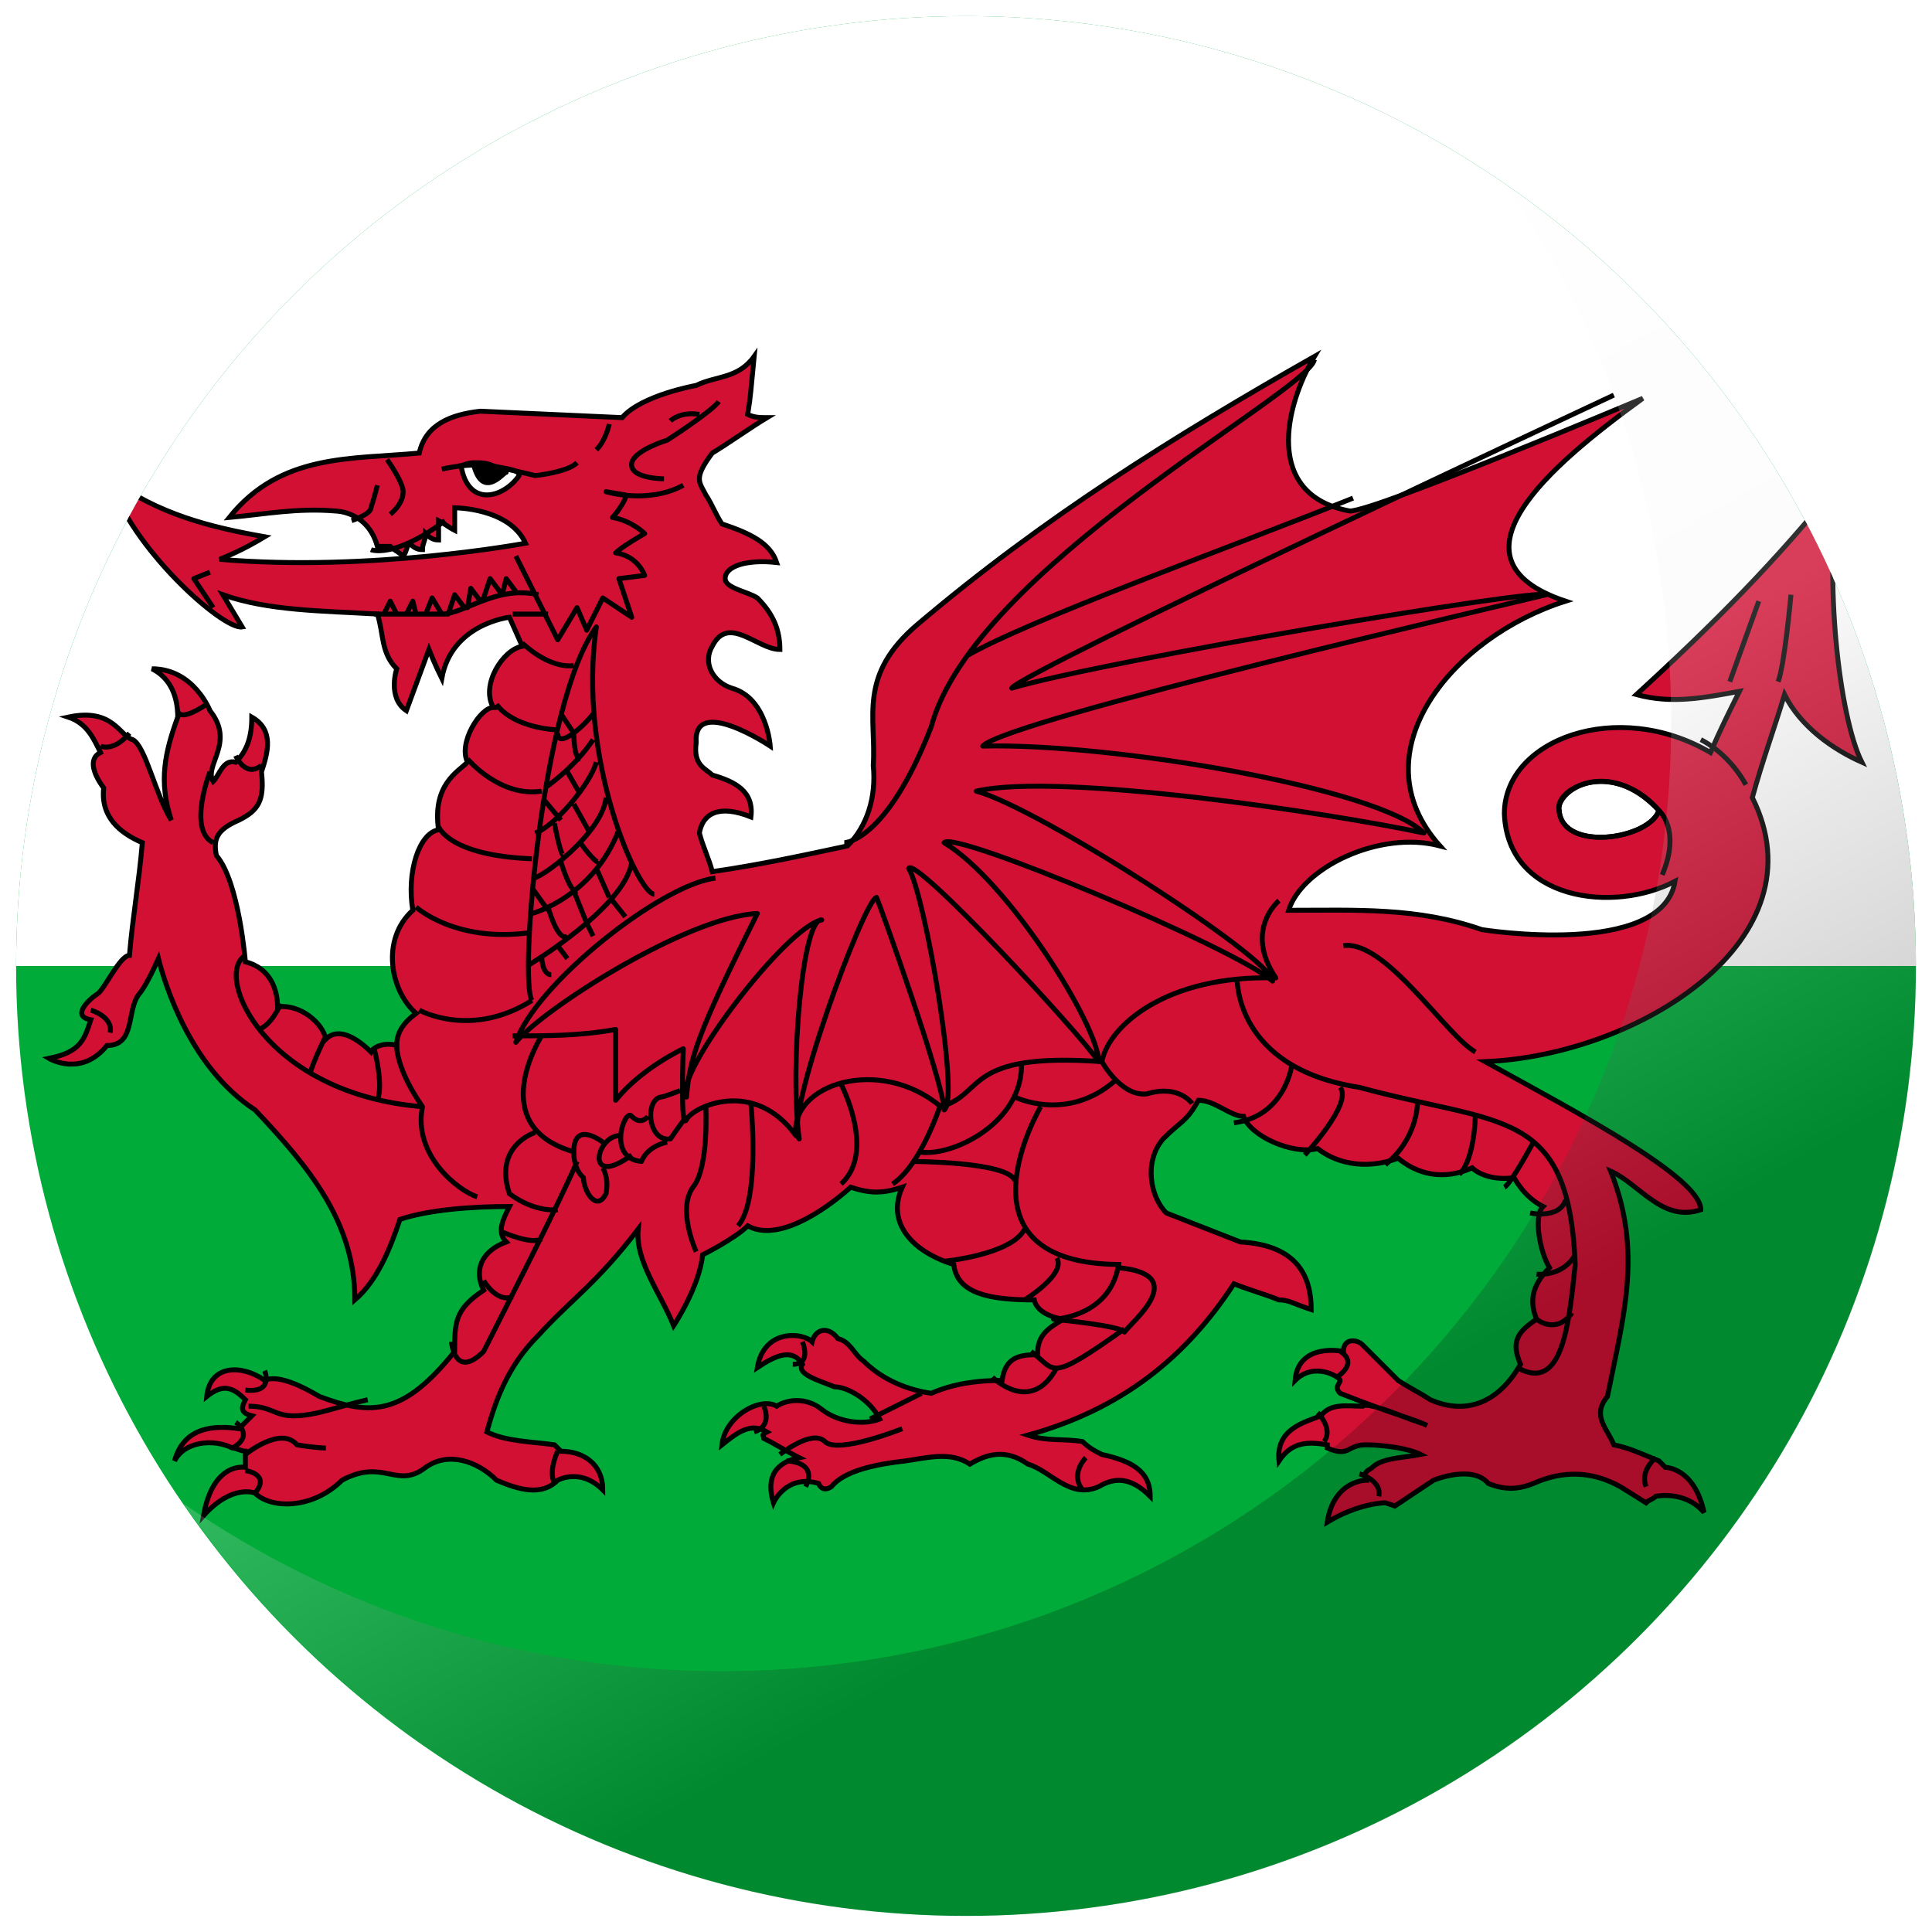 <?xml version="1.0" encoding="utf-8"?>
<!-- Generator: Adobe Illustrator 25.0.1, SVG Export Plug-In . SVG Version: 6.00 Build 0)  -->
<svg version="1.1" id="Capa_1" xmlns="http://www.w3.org/2000/svg" xmlns:xlink="http://www.w3.org/1999/xlink" x="0px" y="0px"
	 viewBox="0 0 60 60" style="enable-background:new 0 0 60 60;" xml:space="preserve">
<style type="text/css">
	.st0{clip-path:url(#SVGID_2_);}
	.st1{clip-path:url(#SVGID_4_);}
	.st2{fill:#00AB39;}
	.st3{fill:#FFFFFF;}
	.st4{fill:#D21034;stroke:#000000;stroke-width:0.153;}
	.st5{fill:none;stroke:#000000;stroke-width:0.153;stroke-linejoin:round;}
	.st6{stroke:#000000;stroke-width:0.153;stroke-linejoin:round;}
	.st7{opacity:0.2;fill:url(#SVGID_5_);enable-background:new    ;}
</style>
<g>
	<g>
		<g>
			<defs>
				<circle id="SVGID_1_" cx="30" cy="30" r="29.5"/>
			</defs>
			<clipPath id="SVGID_2_">
				<use xlink:href="#SVGID_1_"  style="overflow:visible;"/>
			</clipPath>
			<g class="st0">
				<g>
					<defs>
						<rect id="SVGID_3_" x="-30" width="120" height="60"/>
					</defs>
					<clipPath id="SVGID_4_">
						<use xlink:href="#SVGID_3_"  style="overflow:visible;"/>
					</clipPath>
					<g class="st1">
						<rect x="-20" class="st2" width="100" height="60"/>
						<rect x="-20" class="st3" width="100" height="30"/>
						<g transform="translate(1.72,0.97)">
							<path class="st4" d="M39.1,10.1C39.1,10.1,39.1,10.1,39.1,10.1C39.1,10.1,39.1,10.1,39.1,10.1L39.1,10.1z M39.1,10.1
								c-4.4,2.5-8.4,5-12.3,8.3c-1.9,1.6-1.3,2.9-1.4,4.4c0.1,1-0.2,1.9-0.8,2.5c-1.4,0.3-2.8,0.6-4.2,0.8
								c-0.1-0.4-0.3-0.8-0.4-1.2c0.1-0.6,0.6-0.9,1.6-0.5c0.1-0.8-0.5-1.1-1.2-1.3c-0.2-0.2-0.6-0.3-0.5-1
								c-0.1-1.5,2.3,0.1,2.3,0.1c0,0-0.1-1.5-1.2-1.8c-0.6-0.2-0.9-0.8-0.6-1.3c0.5-1,1.4,0.1,2.1,0.1c0-0.6-0.2-1.1-0.7-1.6
								c-0.3-0.2-1-0.3-1-0.6c0-0.4,0.7-0.6,1.6-0.5c-0.2-0.6-0.8-0.9-1.7-1.2c-0.2-0.3-0.3-0.6-0.5-0.9c-0.2-0.4-0.4-0.5,0.2-1.3
								c0.5-0.3,1.2-0.8,1.7-1.1c-0.2,0-0.4,0-0.6-0.1c0.1-0.6,0.1-0.8,0.2-1.8c-0.5,0.7-1.2,0.6-1.8,0.9c0,0-1.7,0.3-2.3,1
								c0,0-4.4-0.2-4.4-0.2c-0.9,0.1-1.7,0.4-1.9,1.3c-2.1,0.2-4.3,0-5.9,2c1.1-0.1,2.1-0.3,3.3-0.2c0,0,1,0,1.3,1.1
								c0,0,0.4,0,0.4,0c0.1,0.1,0.3,0.2,0.4,0.3c0.1-0.1,0.1-0.3,0.2-0.4c0.1,0.1,0.2,0.2,0.4,0.2c0-0.2,0.1-0.3,0.1-0.5
								c0.1,0.1,0.2,0.2,0.4,0.2c0-0.2,0-0.4,0-0.6c0.2,0.1,0.3,0.2,0.5,0.3v-0.7c0,0,1.7,0,2.2,1.1c0,0-4.8,0.9-9.5,0.5
								c0.5-0.2,0.9-0.4,1.4-0.7c-1.7-0.3-3.3-0.7-4.8-1.8c0.6,2.1,3.5,4.7,4.1,4.6c0,0-0.6-1-0.6-1C6.6,18,8.3,18,10,18.1
								c0.2,0.6,0.1,1.2,0.6,1.7c0,0-0.3,0.9,0.3,1.3c0,0,0.7-1.9,0.7-1.9s0.2,0.5,0.4,0.9c0.3-1.7,2.1-1.9,2.1-1.9s0.4,0.9,0.4,0.9
								c-0.6,0.1-1.3,1.2-0.9,1.9c-0.4,0-1.1,1.1-0.8,1.7c-0.3,0.3-1.1,0.7-0.9,2.1c-0.6,0.1-1,1.3-0.8,2.5c-1,0.9-0.7,2.5,0.1,3.2
								c-0.4,0.3-0.6,0.6-0.6,1c-0.3-0.1-0.7,0-0.8,0.2c-0.4-0.4-1-0.8-1.4-0.4c-0.1-0.5-0.8-1.1-1.5-1c0-0.5-0.2-1.2-1-1.4
								c0,0-0.2-2.5-0.9-3.3c-0.1-0.5,0-0.8,0.7-1.1c0.6-0.3,0.8-0.6,0.7-1.5c0.2-0.6,0.4-1.3-0.3-1.7c0,0.7-0.2,1.1-0.5,1.4
								c-0.4-0.1-0.5,0.4-0.7,0.6c-0.3-0.5,0.7-1.2-0.1-2.2c0,0-0.5-1.3-1.8-1.3c0.6,0.3,0.8,0.9,0.8,1.5c-0.4,1.1-0.6,2-0.2,3.2
								c-0.5-0.8-0.8-2.3-1.2-2.5c-0.4-0.1-0.6-1-2-0.7c0.6,0.2,0.8,0.7,1,1.1c-0.4,0.2-0.2,0.7,0.1,1.1c-0.1,0.9,0.5,1.4,1.2,1.7
								c-0.1,1.2-0.3,2.3-0.4,3.5c-0.3,0-0.8,1.1-1,1.2c-0.3,0.2-0.8,0.7-0.2,0.8c-0.2,0.6-0.3,1-1.3,1.2c0,0,1,0.6,1.8-0.4
								c0.9,0,0.6-1.1,1-1.6c0,0,0.2-0.2,0.6-1.1c0.2,0.8,1,3.4,3,4.7c1.7,1.8,3.1,3.5,3.1,5.9c0.7-0.6,1.1-1.6,1.4-2.5
								c0.9-0.3,2.2-0.4,3.4-0.4c-0.2,0.4-0.4,0.8-0.1,1.1c-0.8,0.3-1,0.9-0.7,1.5c-0.9,0.6-0.9,1-0.9,1.9c-1.6,2-2.6,2-4.2,1.4
								c-0.5-0.3-1.3-0.7-1.7-0.5c-0.7-0.5-1.7-0.5-1.8,0.5c0.5-0.4,0.8-0.3,1.2,0.1c-0.1,0.2-0.2,0.4,0.2,0.5
								c-0.1,0.1-0.3,0.3-0.4,0.4c-0.7-0.1-1.7-0.1-2,1C4,43.8,4.9,43.7,5.5,44c0.1,0,0.3,0.1,0.4,0.1c0,0.2,0,0.3,0,0.5
								c0,0-1-0.2-1.3,1.5c0.9-1,1.6-0.7,1.6-0.7C6.7,45.9,8,45.9,8.9,45c1.3-0.7,1.7,0.3,2.6-0.4c0.7-0.5,1.6-0.2,2.2,0.4
								c0.7,0.3,1.4,0.5,1.9,0c0,0,0.7-0.4,1.4,0.3c0-0.8-0.6-1.2-1.3-1.2l-0.2-0.2c-0.7-0.1-1.5-0.1-2.1-0.4c0.3-1.1,0.7-2.1,1.6-3
								c1-1.1,1.8-1.6,3.1-3.3c-0.1,1,0.7,2,1.1,3c0,0,0.8-1.2,0.9-2.2c0,0,1-0.5,1.4-0.9c0.9,0.5,2.3-0.4,3.2-1.2
								c0.6,0.2,1,0.2,1.6,0c-0.5,1.1,0.3,2,1.6,2.4c0.1,0.9,1.1,1.1,2.5,1.1c0.1,0.5,0.9,0.6,0.9,0.6c-0.5,0.3-0.8,0.5-0.8,1.1
								c-0.6,0-1,0.1-1.1,0.8c-0.8,0-1.5,0.1-2.2,0.4c-0.7-0.1-1.5-0.4-2.1-1c-0.3-0.2-0.4-0.6-0.8-0.7c-0.3-0.4-0.7-0.3-0.8,0.1
								c-0.3-0.3-1.5-0.4-1.7,0.8c0.6-0.4,1.1-0.6,1.4-0.1c-0.2,0.3,0.5,0.5,1,0.7c0.4,0,1.1,0.4,1.4,1c-0.5,0.2-1.3,0.1-1.8-0.3
								c-0.5-0.4-1.1-0.3-1.4-0.1c-0.5-0.3-1.6,0.3-1.7,1.2c0.5-0.4,0.9-0.7,1.4-0.4c-0.2,0.1-0.1,0.1-0.1,0.2
								c0.4,0.2,0.7,0.4,1.1,0.6c-0.5,0.1-1.1,0.4-0.8,1.4c0,0,0.4-0.9,1.4-0.6c0,0,0.1,0.3,0.4,0.1c0.4-0.5,1.4-0.7,2.3-0.8
								c0.7-0.1,1.4-0.3,2,0.1c0.5-0.3,1.1-0.5,1.8,0c0.7,0.2,1.3,1.1,2.2,0.7c0.5-0.3,1-0.3,1.6,0.3c0-0.8-0.6-1.1-1.5-1.3
								c-0.2-0.1-0.4-0.2-0.6-0.4c-0.6-0.1-1.1,0-1.7-0.2c2.9-0.8,4.9-2.4,6.4-4.7c0.5,0.2,0.9,0.3,1.4,0.5c0.3,0,0.4,0.1,1,0.3
								c0-1-0.4-2-2.2-2.1l-2.3-0.9c-0.5-0.5-0.7-1.6-0.1-2.3c0.6-0.6,0.7-0.5,1.1-1.2c0.5,0,1,0.5,1.4,0.5c0.2,0.6,1.5,1.2,2.3,1
								c0.5,0.4,1.4,0.7,2.5,0.3c0.6,0.5,1.4,0.7,2.3,0.3c0.2,0.2,0.7,0.4,1.3,0.3c0,0,0.3,0.6,0.9,0.9c-0.3,0.3-0.1,1.4,0.2,1.9
								C45.8,39,45.8,39.5,46,40c-0.6,0.4-0.8,0.7-0.5,1.4c-0.8,1.4-1.9,1.5-2.8,1.1c-0.3-0.2-0.7-0.4-1-0.6
								c-0.4-0.4-0.7-0.7-1.1-1.1c-0.2-0.2-0.6-0.2-0.6,0.2c0,0-1.4-0.3-1.5,0.9c0.6-0.6,1.4-0.1,1.4,0s-0.2,0.2,0,0.4
								c0,0,1,0.4,1.9,0.7c0.5,0.2,0.6,0.2,0.8,0.3c-0.2-0.1-0.5-0.2-0.8-0.3c-0.5-0.2-1.1-0.4-1.2-0.3c-0.5,0-1-0.1-1.3,0.3
								c-0.5,0.2-1.4,0.4-1.3,1.4c0.4-0.6,0.9-0.6,1.5-0.5c0,0,0,0.1,0,0.1c0.7,0.3,0.6-0.1,1.2-0.1c0.5,0,1.3,0.1,1.7,0.3
								c-0.5,0.1-1.2,0.1-1.5,0.4c-0.1,0.1-0.3,0.1-0.2,0.4c0,0-1,0-1.2,1.3c1-0.6,1.8-0.6,1.8-0.6c0,0,0.3,0.1,0.3,0.1
								s1.2-0.8,1.2-0.8c0,0,1.2-0.5,1.7,0.1c0.5,0.2,0.9,0.2,1.4,0c0.9-0.4,1.8-0.4,2.7,0.1l0.8,0.5c0.1-0.1,0.2-0.1,0.3-0.2
								c0,0,0.9-0.2,1.5,0.5c-0.3-1.4-1.2-1.4-1.2-1.4c-0.1-0.1-0.1-0.1-0.2-0.2c-0.5-0.2-0.9-0.4-1.4-0.5c-0.2-0.5-0.7-0.9-0.2-1.5
								c0.5-2.5,1.1-4.5,0.1-7c0.9,0.4,1.6,1.6,2.8,1.2c0-1-3.8-3-6.7-4.6c4.8-0.2,10.5-3.8,8.3-8.2c0.3-1.1,0.7-2.2,1-3.2
								c0.5,1,1.5,1.7,2.4,2.1c-0.7-1.4-1.2-5.7-0.7-8.7c-1.9,2.4-4,4.5-6.3,6.6c1.1,0.3,2.1,0.1,3.2-0.1c-0.3,0.6-0.6,1.2-0.9,1.9
								c-2.9-1.7-6.4-0.4-6.4,1.9c0.1,2.7,3.4,3.1,5.3,2.1c-0.4,2.4-6,1.5-6,1.5c-2-0.7-3.9-0.6-6-0.6c0.4-1.3,2.8-2.5,4.7-2
								c-2.6-2.9,0.4-6.5,3.9-7.6c-3.9-1.3-0.5-4.2,2.4-6.3c0,0-8.3,3.5-9.1,3.5C37.5,14.4,38.2,11.6,39.1,10.1L39.1,10.1z M13,13.4
								c0.2,0,0.4,0,0.6,0.1c0.4,0.1,0.8,0.1,0.8,0.3c-0.2,0.3-0.6,0.6-1,0.6c-0.4,0-0.7-0.3-0.8-0.9C12.6,13.5,12.8,13.4,13,13.4z
								 M48,23.3c0.5,0,1.2,0.2,1.8,0.9c-0.3,0.9-3,1.3-3.1,0C46.6,23.8,47.2,23.3,48,23.3L48,23.3z"/>
							<path class="st5" d="M15.7,21.2l0.4,0.6 M16.1,21.8c0,0,0,0.8,0.2,0.8 M15.9,23c0,0,0.4,0.7,0.4,0.7 M15.2,23.9
								c0,0,0.5,0.6,0.5,0.6 M16.1,24c0,0,0.5,0.9,0.5,0.9 M15.5,24.6c0,0,0.2,1.1,0.3,1 M14.8,26.6l0.5,0.7 M15.7,25.8
								c0,0,0.3,1,0.5,0.9 M16.3,25.2c0,0,0.5,0.7,0.6,0.6 M16.8,26l0.4,0.9 M16.1,26.7c0,0,0.4,1,0.4,1 M15.3,27.2
								c0,0,0.3,1.1,0.6,0.9 M15.1,28.7c0,0,0,0.6,0.3,0.6 M15.6,28.4c0,0,0.3,0.4,0.3,0.4 M16.5,27.7l0.2,0.4 M17.3,27l0.4,0.5
								 M15.6,21.8c0,0.5,0.8-0.2,1.1-0.6 M15.2,23.5c0,0,0.9-0.6,1.5-1.5 M14.9,24.9c0.6-0.2,1.7-1.5,1.9-2.2 M14.8,26.3
								c0.2,0.1,2.2-1.4,2.3-2.5 M14.8,27.4c0,0,1.9-0.5,2.7-2.6 M14.7,29c0,0,3-1.8,3.2-3.2 M38.4,32.1c0,0-0.2,1.6-1.8,1.8
								 M38.8,34.9c0,0,1.5-1.6,1.1-2.1 M42.3,33.3c0,0,0,1.1-1,1.9 M44.1,33.6c0,0,0,1.4-0.5,1.9 M45.9,34.5c0,0-0.7,1.3-0.9,1.4
								 M45.8,36.7c0,0,0.9,0.2,1.1-0.4 M46,38.6c0,0,0.8,0.1,1.2-0.6 M46,40c0,0,0.6,0.5,1.1-0.2 M36.7,29.4c0,0-0.1,2.8,3.8,3.4
								c4.4,1.2,6.5,0.6,6.7,5.5c-0.2,1.9-0.4,4-1.8,3.2 M32.5,32c0,0,0.6,1.1,1.4,1c1-0.3,1.4,0.3,1.4,0.3 M29.8,33.1
								c0,0,1.6,0.8,3.1-0.5 M30,32c0.1,1.9-2.2,3-3.2,2.8 M30.1,39.4c0,0,1.3-0.8,1-1.3 M27.6,38.2c0,0,2.1-0.2,2.5-1 M26.6,35.1
								c0,0,3,0,3.2,0.6 M30.6,33.4c0,0-2.9,4.9,2.5,4.9 M27.5,33.3c0,0-0.6,1.9-1.5,2.5 M24.4,32.7c0,0,1.1,2.1,0,3.1 M21.6,33.3
								c0,0,0.3,3-0.4,3.8 M20.2,33.4c0,0,0.1,1.9-0.4,2.5c-0.5,0.7,0.1,2,0.1,2 M13.3,38.8c0,0,0.4,0.7,0.9,0.5 M13.9,37.3
								c0,0,0.9,0.4,1.2,0.2 M14.9,34.2c0,0-1.3,0.4-0.8,1.9c0.8,0.6,1.5,0.5,1.5,0.5 M12.3,40.7c0,0,0.1,1.2,1,0.3
								c0.6-1.2,2.4-4.7,2.9-5.9 M17,34.5c0,0-0.9-0.7-0.9,0.3c0,0.6,0.3,0.8,0.3,0.8c0,0.4,0.4,1.1,0.7,0.5
								c0.1-0.5-0.1-0.8-0.1-0.8 M17.6,34.3c-0.8-0.1-1.2,1.7,0.3,0.6 M18.4,33.7c0,0-0.2,0.3-0.5,0c-0.2-0.3-0.8,1.3,0.3,1.4
								c0.2-0.5,0.8-0.6,0.8-0.6 M19.4,32.9c0,0-0.5,0.2-0.6,0.2c-0.5,0.1-0.4,1.4,0.3,1.3c0.2-0.3,0.5-0.7,0.5-0.7 M15.1,31.2
								c0,0-1.8,2.8,1,3.6 M38,27c0,0-1.1,0.9-0.1,2.4c-3.4-0.1-5.2,1.5-5.4,2.6c-4.3-0.3-3.6,1-5,1.4c-1.9-1.6-4.7-0.7-4.5,0.9
								c-1.3-1.8-3.2-0.9-3.4-0.5c-0.2,0.4-0.1-2.2-0.1-2.2s-1.3,0.6-2.1,1.6c0-0.7,0-1.8,0-2.2c-1.1,0.2-2.1,0.2-3.2,0.2
								 M11.3,30.4c0,0,1.6,0.9,3.5-0.3 M11.2,27.2c0,0,1.2,1.1,3.5,0.8 M11.9,24.7c0,0,0.3,0.9,2.9,1 M12.8,22.6c0,0,1,1.2,2.3,1
								 M13.7,20.9c0,0,0.4,0.7,1.9,0.8 M14.5,19c0,0,0.8,0.8,1.6,0.7 M19.1,12.1c0,0,0.3-0.3,0.9-0.2 M18.9,13.9c0,0-1.1,0-1-0.5
								C18,13,19,12.7,19,12.7s1.4-0.9,1.6-1.2 M14.3,16.3l1.3,2.6l0.6-1l0.3,0.7l0.5-1l0.9,0.6l-0.4-1.2l0.8-0.1
								c0,0-0.2-0.6-0.9-0.7c0.2-0.2,0.9-0.6,0.9-0.6s-0.4-0.4-1-0.5c0.2-0.2,0.5-0.7,0.4-0.7c0,0-0.6-0.1-0.6-0.1s1.3,0.4,2.4-0.2
								 M17.2,12.2c0,0-0.1,0.5-0.4,0.8 M12,13.6c0,0,0.8-0.2,1.5-0.1c0.6,0.1,1.4,0.3,1.4,0.3s1-0.1,1.3-0.4 M10,14.1
								c0,0-0.1,0.4-0.2,0.7c0,0.2-0.6,0.4-0.6,0.4 M10.3,13.3c0,0,0.5,0.7,0.5,1c0,0.4-0.4,0.7-0.4,0.7 M4.9,17.9L4.3,17l0.5-0.2
								 M14.8,30.1c-0.4-0.6,0.3-9.3,2-11.6c-0.6,4.1,1.3,8.3,1.8,8.3 M9.8,16.1c0,0,0.7,0.3,2.3-0.9 M14.2,18.1l1.1,0 M48.4,11.3
								c0,0-18.4,8.6-18.7,9.1c3.1-0.9,16.3-3.1,16.6-2.9c-0.8,0.2-16.8,3.9-17.5,4.7c4-0.1,12.3,1.3,13.7,2.7
								c-2.8-0.6-11.3-1.9-13.9-1.3c1.9,0.5,9.2,5.2,9.2,5.9c-1.1-1-9.9-4.7-10.2-4.3c2,1.2,4.8,5.7,4.8,6.8c-0.6-0.9-5.7-6.4-5.9-6
								c0.5,0.8,1.6,7.2,1.1,7.5c0-0.8-2-6.4-2.1-6.6c-0.4,0.1-2.9,6.9-2.4,7.5c-0.3-2.2,0.1-6.9,0.7-6.8c-1.1,0.2-4.6,4.8-4.2,5.5
								c0.1-1.2,0.3-1.9,2.2-5.7c-2.2,0.1-6.7,3-7.5,4c0.6-1.8,4.5-4.9,6.2-5.1 M28.3,19.4c1.9-1.1,8-3.3,12-4.9 M24.5,25.2
								c0,0,1.3,0,2.7-3.6c1.3-4.9,11.7-10.4,11.9-11.4 M7,30.2c0,0-0.3,0.7-0.7,0.8 M8.4,31.2c0,0-0.4,0.8-0.5,1.2 M9.9,31.6
								c0,0,0.3,1.1,0.1,1.6 M5.9,28.7c-1,0.6,0.6,4.3,5.5,4.7 M10.6,31.4c0,0-0.1,0.7,0.8,2c-0.3,1.5,1.1,2.6,1.7,2.8 M10.2,18.1
								c0,0,0.2-0.4,0.2-0.4l0.2,0.4l0.3,0l0.2-0.4l0.1,0.4h0.3l0.2-0.5l0.3,0.5l0.2,0l0.2-0.6l0.3,0.4l0.1,0l0.1-0.6l0.3,0.4
								l0.1-0.1l0.2-0.6l0.3,0.4l0.1,0L14,17l0.3,0.4 M9.9,18.1l2.1,0c0.7,0,1.7-0.9,3-0.6 M5.6,22.5c0,0,0.3,0.7,0.8,0.3 M4.8,23
								c0,0-0.7,1.8,0.1,2.2 M3.8,21.1c0,0,0,0.4,0.9-0.2 M1.1,30.4c0,0,0.7,0.2,0.6,0.7 M1.4,22.2c0,0,0.4,0.2,0.9-0.4 M6,42.7
								c0.7,0,0.8,0.3,1.4,0.3c0.7,0,1.4-0.3,2.3-0.5 M15.6,44.1c0,0-0.3,0.6-0.1,1 M5.9,44.2c0,0,1.1-0.9,1.6-0.3
								C8.1,44,8.4,44,8.4,44 M6.5,41.6c0,0,0.3,0.7-0.6,0.6 M5.6,43.2c0,0,0.6,0.4-0.1,0.8 M5.9,44.7c0,0,0.8,0.1,0.3,0.7 M31,40
								c0,0,2.1,0.2,2.2,0.4c0.2-0.3,2.1-1.8-0.2-2C32.7,39.9,31.1,40,31,40L31,40z M30.3,41c0.8,0.6,0.5,1,2.9-0.7 M29.1,41.8
								c0,0,1.2,1.2,2-0.3 M26.9,42.3l-1.6,0.8 M22.5,44.2c0,0,1-0.8,1.4-0.4c0.4,0.4,2.4-0.4,2.4-0.4 M23.2,40.7
								c0,0,0.3,0.7-0.3,0.7 M22,42.7c0,0,0.3,0.6-0.3,0.8 M22.7,44.4c0,0,1,0,0.6,0.8 M32,44.3c0,0-0.5,0.5-0.1,1 M39.9,41
								c0,0,0.6,0.3-0.1,0.8 M39.2,42.9c0,0,0.5,0.5,0.2,0.9 M40.5,44.8c0,0,0.7,0.2,0.6,0.7 M49.7,44.3c0,0-0.5,0.4-0.3,0.9
								 M40,28.4c1.3-0.2,3.2,2.8,4.1,3.3 M49.8,24.2c0,0,0.7,0.6,0.1,2 M51.1,22c0.2,0.1,0.9,0.5,1.4,1.4 M52.9,17.7
								c0,0-0.9,2.5-0.9,2.5 M53.9,17.5c0,0-0.2,2.2-0.4,2.7 M49.8,24.2c-0.3,0.9-3,1.3-3.1,0C46.6,23.6,48.2,22.5,49.8,24.2z"/>
							<path class="st6" d="M13,13.5l1,0.2C14,13.6,13.3,14.6,13,13.5z"/>
						</g>
					</g>
				</g>
			</g>
		</g>
	</g>
	
		<linearGradient id="SVGID_5_" gradientUnits="userSpaceOnUse" x1="15.291" y1="55.576" x2="44.795" y2="4.473" gradientTransform="matrix(1 0 0 -1 0 60)">
		<stop  offset="0" style="stop-color:#FFFFFF"/>
		<stop  offset="0.287" style="stop-color:#FCFCFC"/>
		<stop  offset="0.472" style="stop-color:#F4F4F4"/>
		<stop  offset="0.542" style="stop-color:#EEEEEE"/>
		<stop  offset="0.809" style="stop-color:#000000"/>
	</linearGradient>
	<path class="st7" d="M46.7,5.7c3.3,4.7,5.2,10.5,5.2,16.7c0,16.3-13.2,29.5-29.5,29.5c-6.2,0-11.9-1.9-16.7-5.2
		C11,54.4,19.9,59.5,30,59.5c16.3,0,29.5-13.2,29.5-29.5C59.5,19.9,54.4,11,46.7,5.7z"/>
</g>
</svg>
